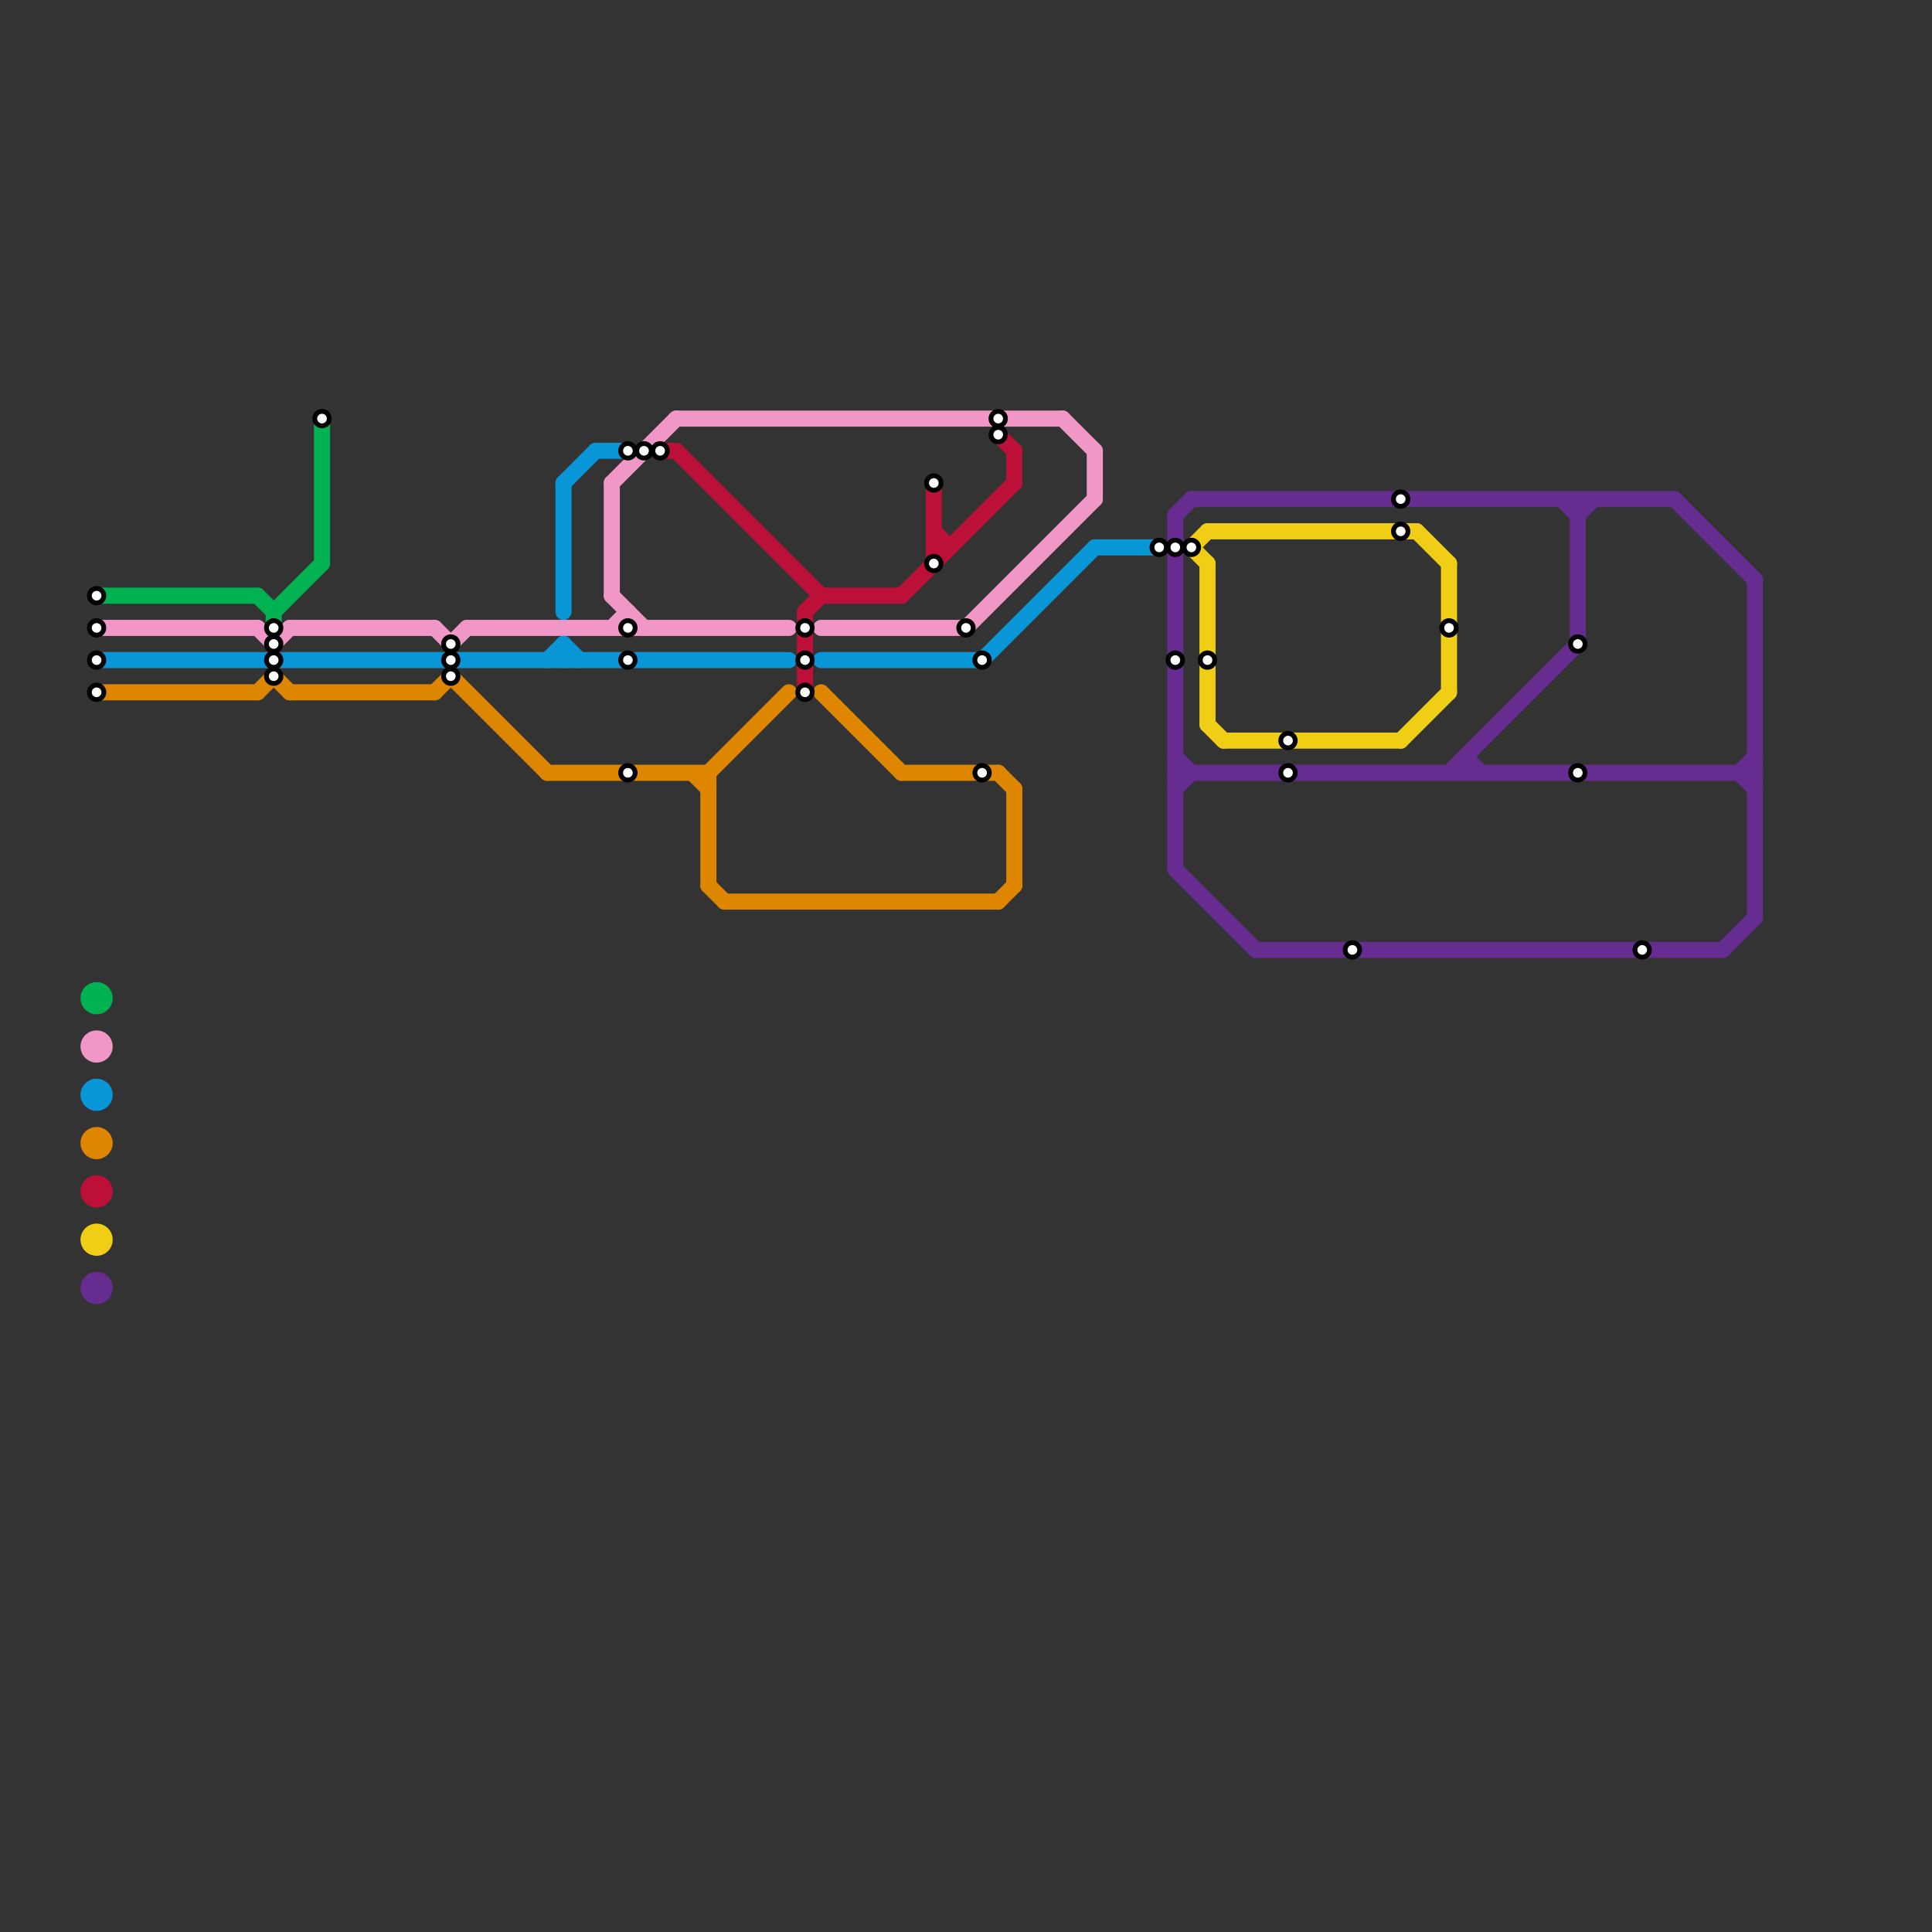 
<svg version="1.1" xmlns="http://www.w3.org/2000/svg" viewBox="0 0 120 120">
<rect x="0" y="0" width="120" height="120" fill="#333333" stroke="none"/>
<style>text { font: 1px Helvetica; font-weight: 600; white-space: pre; dominant-baseline: central; } line { stroke-width: 1; fill: none; stroke-linecap: round; stroke-linejoin: round; } .c0 { stroke: #00b251 } .c1 { stroke: #f097c8 } .c2 { stroke: #0896d7 } .c3 { stroke: #df8600 } .c4 { stroke: #662c90 } .c5 { stroke: #bd1038 } .c6 { stroke: #f0ce15 }</style><defs><g id="wm-xf"><circle r="1.2" fill="#000"/><circle r="0.9" fill="#fff"/><circle r="0.6" fill="#000"/><circle r="0.3" fill="#fff"/></g><g id="wm"><circle r="0.6" fill="#000"/><circle r="0.3" fill="#fff"/></g></defs><line class="c0" x1="16" y1="37" x2="17" y2="38"/><line class="c0" x1="17" y1="38" x2="20" y2="35"/><line class="c0" x1="20" y1="26" x2="20" y2="35"/><line class="c0" x1="17" y1="38" x2="17" y2="39"/><line class="c0" x1="6" y1="37" x2="16" y2="37"/><circle cx="6" cy="62" r="1" fill="#00b251" /><line class="c1" x1="28" y1="40" x2="29" y2="39"/><line class="c1" x1="6" y1="39" x2="16" y2="39"/><line class="c1" x1="38" y1="39" x2="39" y2="38"/><line class="c1" x1="38" y1="30" x2="42" y2="26"/><line class="c1" x1="27" y1="39" x2="28" y2="40"/><line class="c1" x1="38" y1="37" x2="40" y2="39"/><line class="c1" x1="16" y1="39" x2="17" y2="40"/><line class="c1" x1="66" y1="26" x2="68" y2="28"/><line class="c1" x1="29" y1="39" x2="49" y2="39"/><line class="c1" x1="42" y1="26" x2="66" y2="26"/><line class="c1" x1="17" y1="40" x2="18" y2="39"/><line class="c1" x1="38" y1="30" x2="38" y2="37"/><line class="c1" x1="68" y1="28" x2="68" y2="31"/><line class="c1" x1="51" y1="39" x2="60" y2="39"/><line class="c1" x1="18" y1="39" x2="27" y2="39"/><line class="c1" x1="60" y1="39" x2="68" y2="31"/><line class="c1" x1="39" y1="38" x2="39" y2="39"/><circle cx="6" cy="65" r="1" fill="#f097c8" /><line class="c2" x1="35" y1="40" x2="35" y2="41"/><line class="c2" x1="35" y1="30" x2="37" y2="28"/><line class="c2" x1="61" y1="41" x2="68" y2="34"/><line class="c2" x1="34" y1="41" x2="35" y2="40"/><line class="c2" x1="51" y1="41" x2="61" y2="41"/><line class="c2" x1="35" y1="30" x2="35" y2="38"/><line class="c2" x1="6" y1="41" x2="49" y2="41"/><line class="c2" x1="35" y1="40" x2="36" y2="41"/><line class="c2" x1="68" y1="34" x2="72" y2="34"/><line class="c2" x1="37" y1="28" x2="39" y2="28"/><circle cx="6" cy="68" r="1" fill="#0896d7" /><line class="c3" x1="44" y1="48" x2="44" y2="55"/><line class="c3" x1="43" y1="48" x2="44" y2="49"/><line class="c3" x1="45" y1="56" x2="62" y2="56"/><line class="c3" x1="17" y1="42" x2="18" y2="43"/><line class="c3" x1="63" y1="49" x2="63" y2="55"/><line class="c3" x1="16" y1="43" x2="17" y2="42"/><line class="c3" x1="44" y1="55" x2="45" y2="56"/><line class="c3" x1="27" y1="43" x2="28" y2="42"/><line class="c3" x1="34" y1="48" x2="44" y2="48"/><line class="c3" x1="44" y1="48" x2="49" y2="43"/><line class="c3" x1="62" y1="56" x2="63" y2="55"/><line class="c3" x1="51" y1="43" x2="56" y2="48"/><line class="c3" x1="56" y1="48" x2="62" y2="48"/><line class="c3" x1="6" y1="43" x2="16" y2="43"/><line class="c3" x1="62" y1="48" x2="63" y2="49"/><line class="c3" x1="28" y1="42" x2="34" y2="48"/><line class="c3" x1="18" y1="43" x2="27" y2="43"/><circle cx="6" cy="71" r="1" fill="#df8600" /><line class="c4" x1="108" y1="48" x2="109" y2="47"/><line class="c4" x1="73" y1="32" x2="73" y2="54"/><line class="c4" x1="73" y1="32" x2="74" y2="31"/><line class="c4" x1="91" y1="47" x2="92" y2="48"/><line class="c4" x1="107" y1="59" x2="109" y2="57"/><line class="c4" x1="108" y1="48" x2="109" y2="49"/><line class="c4" x1="73" y1="48" x2="109" y2="48"/><line class="c4" x1="104" y1="31" x2="109" y2="36"/><line class="c4" x1="78" y1="59" x2="107" y2="59"/><line class="c4" x1="109" y1="36" x2="109" y2="57"/><line class="c4" x1="98" y1="32" x2="99" y2="31"/><line class="c4" x1="90" y1="48" x2="98" y2="40"/><line class="c4" x1="74" y1="31" x2="104" y2="31"/><line class="c4" x1="73" y1="47" x2="74" y2="48"/><line class="c4" x1="97" y1="31" x2="98" y2="32"/><line class="c4" x1="73" y1="54" x2="78" y2="59"/><line class="c4" x1="91" y1="47" x2="91" y2="48"/><line class="c4" x1="98" y1="31" x2="98" y2="40"/><line class="c4" x1="73" y1="49" x2="74" y2="48"/><circle cx="6" cy="80" r="1" fill="#662c90" /><line class="c5" x1="50" y1="38" x2="51" y2="37"/><line class="c5" x1="58" y1="34" x2="59" y2="34"/><line class="c5" x1="42" y1="28" x2="51" y2="37"/><line class="c5" x1="50" y1="38" x2="50" y2="43"/><line class="c5" x1="63" y1="28" x2="63" y2="30"/><line class="c5" x1="51" y1="37" x2="56" y2="37"/><line class="c5" x1="58" y1="30" x2="58" y2="35"/><line class="c5" x1="58" y1="33" x2="59" y2="34"/><line class="c5" x1="56" y1="37" x2="63" y2="30"/><line class="c5" x1="41" y1="28" x2="42" y2="28"/><line class="c5" x1="62" y1="27" x2="63" y2="28"/><circle cx="6" cy="74" r="1" fill="#bd1038" /><line class="c6" x1="75" y1="35" x2="75" y2="45"/><line class="c6" x1="75" y1="33" x2="88" y2="33"/><line class="c6" x1="74" y1="34" x2="75" y2="35"/><line class="c6" x1="88" y1="33" x2="90" y2="35"/><line class="c6" x1="90" y1="35" x2="90" y2="43"/><line class="c6" x1="87" y1="46" x2="90" y2="43"/><line class="c6" x1="75" y1="45" x2="76" y2="46"/><line class="c6" x1="76" y1="46" x2="87" y2="46"/><line class="c6" x1="74" y1="34" x2="75" y2="33"/><circle cx="6" cy="77" r="1" fill="#f0ce15" />

<use x="102" y="59" href="#wm"/><use x="17" y="39" href="#wm"/><use x="17" y="40" href="#wm"/><use x="17" y="41" href="#wm"/><use x="17" y="42" href="#wm"/><use x="20" y="26" href="#wm"/><use x="28" y="40" href="#wm"/><use x="28" y="41" href="#wm"/><use x="28" y="42" href="#wm"/><use x="39" y="28" href="#wm"/><use x="39" y="39" href="#wm"/><use x="39" y="41" href="#wm"/><use x="39" y="48" href="#wm"/><use x="40" y="28" href="#wm"/><use x="41" y="28" href="#wm"/><use x="50" y="39" href="#wm"/><use x="50" y="41" href="#wm"/><use x="50" y="43" href="#wm"/><use x="58" y="30" href="#wm"/><use x="58" y="35" href="#wm"/><use x="6" y="37" href="#wm"/><use x="6" y="39" href="#wm"/><use x="6" y="41" href="#wm"/><use x="6" y="43" href="#wm"/><use x="60" y="39" href="#wm"/><use x="61" y="41" href="#wm"/><use x="61" y="48" href="#wm"/><use x="62" y="26" href="#wm"/><use x="62" y="27" href="#wm"/><use x="72" y="34" href="#wm"/><use x="73" y="34" href="#wm"/><use x="73" y="41" href="#wm"/><use x="74" y="34" href="#wm"/><use x="75" y="41" href="#wm"/><use x="80" y="46" href="#wm"/><use x="80" y="48" href="#wm"/><use x="84" y="59" href="#wm"/><use x="87" y="31" href="#wm"/><use x="87" y="33" href="#wm"/><use x="90" y="39" href="#wm"/><use x="98" y="40" href="#wm"/><use x="98" y="48" href="#wm"/>
</svg>

